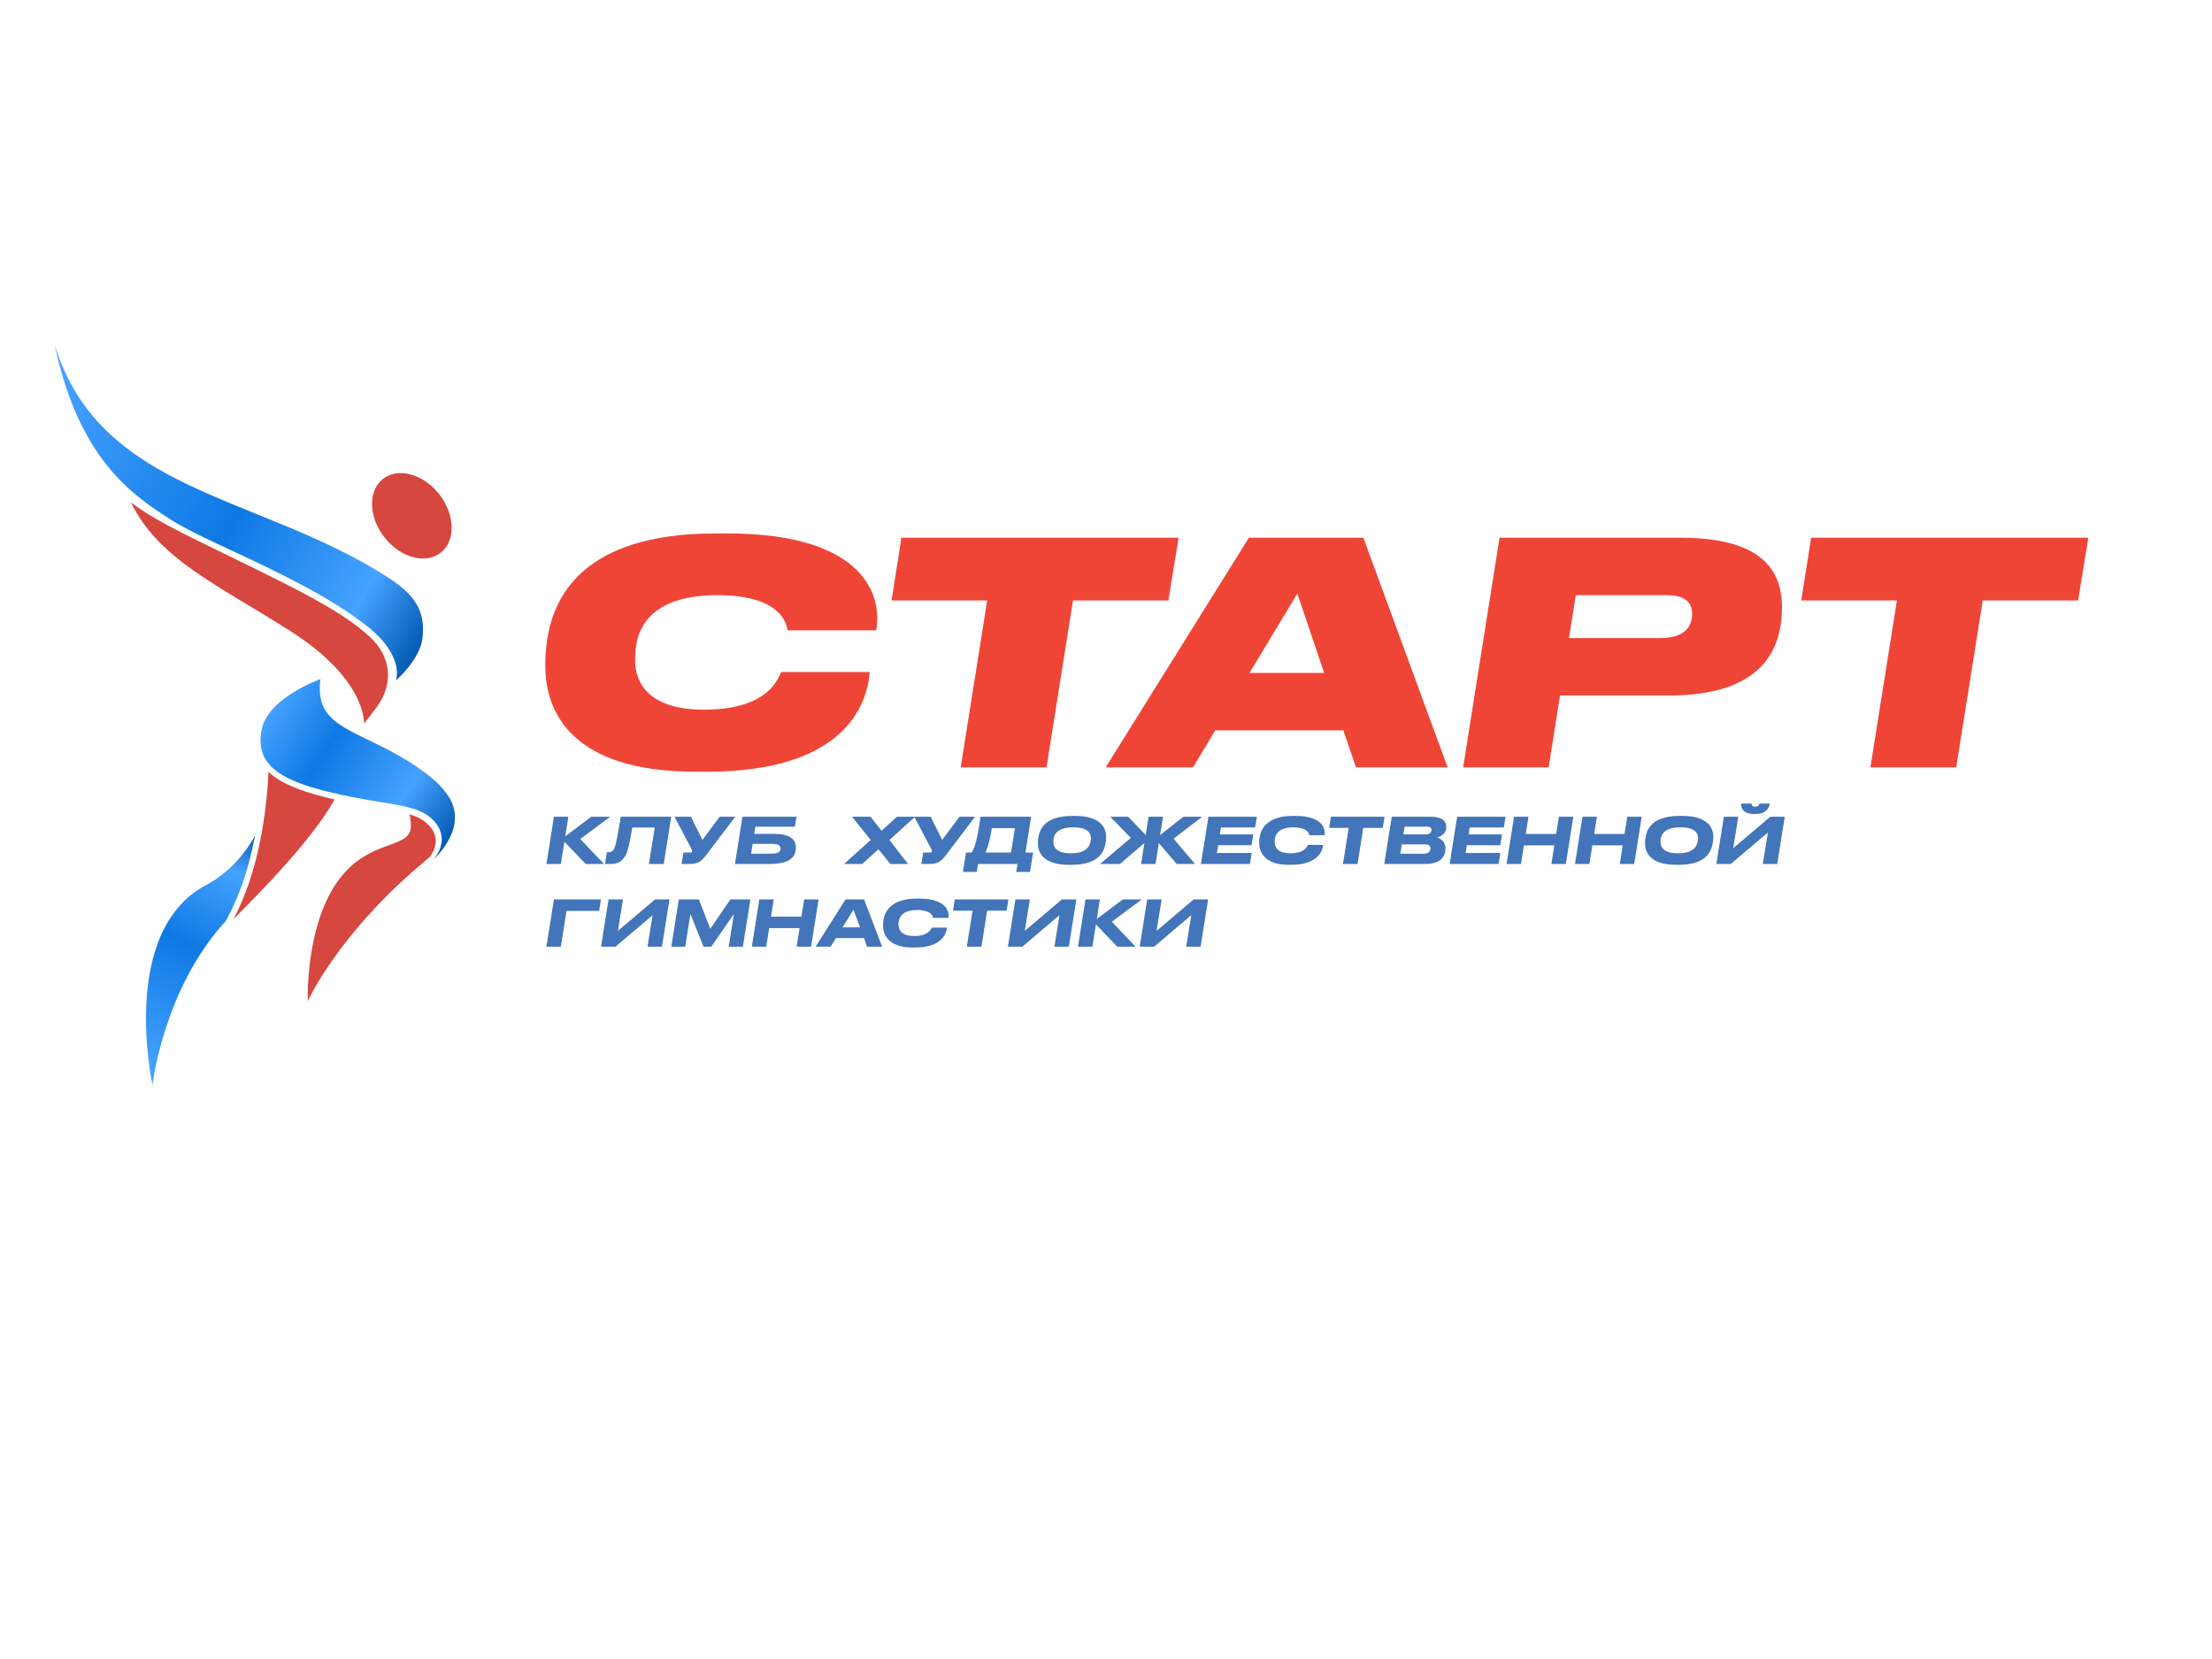<?xml version="1.0" encoding="UTF-8"?> <svg xmlns="http://www.w3.org/2000/svg" xmlns:xlink="http://www.w3.org/1999/xlink" xmlns:xodm="http://www.corel.com/coreldraw/odm/2003" xml:space="preserve" width="270.933mm" height="203.2mm" version="1.1" style="shape-rendering:geometricPrecision; text-rendering:geometricPrecision; image-rendering:optimizeQuality; fill-rule:evenodd; clip-rule:evenodd" viewBox="0 0 27093.32 20320"> <defs> <style type="text/css"> .fil4 {fill:#EF4537;fill-rule:nonzero} .fil2 {fill:#D6473F;fill-rule:nonzero} .fil5 {fill:#4275B9;fill-rule:nonzero} .fil0 {fill:url(#id0);fill-rule:nonzero} .fil1 {fill:url(#id1);fill-rule:nonzero} .fil3 {fill:url(#id2);fill-rule:nonzero} </style> <linearGradient id="id0" gradientUnits="userSpaceOnUse" x1="3123.29" y1="10236.74" x2="1753.78" y2="13011.72"> <stop offset="0" style="stop-opacity:1; stop-color:#065DB5"></stop> <stop offset="0.161" style="stop-opacity:1; stop-color:#45A2FF"></stop> <stop offset="0.502" style="stop-opacity:1; stop-color:#0E79E3"></stop> <stop offset="1" style="stop-opacity:1; stop-color:#44A1FF"></stop> </linearGradient> <linearGradient id="id1" gradientUnits="userSpaceOnUse" x1="5542.31" y1="10182.9" x2="3308.01" y2="8723.19"> <stop offset="0" style="stop-opacity:1; stop-color:#065DB5"></stop> <stop offset="0.271" style="stop-opacity:1; stop-color:#45A2FF"></stop> <stop offset="0.69" style="stop-opacity:1; stop-color:#0E79E3"></stop> <stop offset="1" style="stop-opacity:1; stop-color:#44A1FF"></stop> </linearGradient> <linearGradient id="id2" gradientUnits="userSpaceOnUse" xlink:href="#id0" x1="5174.71" y1="7814.35" x2="478.41" y2="5084.41"> </linearGradient> </defs> <g id="Слой_x0020_1">  <g id="_1952240760576"> <g> <path class="fil0" d="M2553.25 10825.45c264.91,-154.95 446.17,-365.93 570.04,-588.72 -87.11,458.82 -206.29,761.63 -356.78,1043.28 -763.88,826.88 -899.13,2008.62 -899.13,2008.62 0,0 -423.65,-1913.45 685.87,-2463.18z"></path> <path class="fil1" d="M3924.34 8318.54c0,0 -648.67,225.33 -721.45,626.72 -79.8,440.44 243.07,634.57 1006.1,795.53 608.88,128.49 891.55,109.95 1086.96,294.04 138.83,130.79 161.34,317.13 11.81,497.11 198.4,-195.76 360.97,-482.22 198.08,-757.49 -38.99,-65.9 -186.19,-307.26 -819.4,-625.21 -505.72,-254.04 -823.02,-337.32 -762.1,-830.7z"></path> <path class="fil2" d="M5032.65 10115.04c-0.15,-47.22 -5.96,-94.58 -16.9,-141.15 91.34,27.56 162.19,63.38 223.1,120.74 121.53,114.49 130,259.37 25.25,400.81 -9.37,9.36 -19.34,18.58 -30.25,27.56 -1085.85,893.78 -1463.35,1737.81 -1463.35,1737.81 0,0 -42.65,-1055.06 472.16,-1595.9 364.66,-383.14 790.93,-277.34 789.99,-549.87z"></path> <path class="fil2" d="M3288.98 9452.21c20.93,20.65 43.83,40.47 69.17,59.37 148.85,110.85 379.68,198.44 740.2,280.42 -270.03,486.51 -898.53,1125.85 -1238.61,1465.33 320.04,-598.81 407.53,-1347.29 429.24,-1805.12z"></path> <path class="fil2" d="M4710.06 6583.42c196.15,249 504.69,331.92 689.31,185.24 184.55,-146.74 175.26,-467.41 -20.89,-716.36 -162.57,-206.47 -402.51,-298.74 -584.93,-240.58 -37.62,11.93 -72.81,30.3 -104.27,55.38 -184.6,146.65 -175.26,467.41 20.78,716.32z"></path> <path class="fil3" d="M4769.82 7084.1c376.26,244.21 432.9,462.96 404.9,730.24 -27.57,263.09 -324.71,519.28 -324.71,519.28 44.17,-152.31 -28.1,-396.55 -318.25,-635.19 -207.56,-170.75 -527.94,-382.84 -1049.98,-645.66 -627.03,-315.64 -1086.64,-493.53 -1410,-700.84 -467.53,-299.68 -1104.85,-742.67 -1401.27,-2122.03 570.84,1821.21 2507.83,1821.21 4099.31,2854.2z"></path> <path class="fil2" d="M2735.43 6776.2c208.63,101.4 445.14,216.34 714.79,352.1 627.11,315.68 897.09,500.66 1091.27,683.49 214.01,201.45 308.52,521.83 74.01,847.57 -43.9,60.97 -97.68,126.69 -156.54,203.07 0,0 34.41,-532.27 -889.25,-1124.24 -886.24,-568.02 -1622.09,-879.22 -1965.46,-1583.97 125.97,95.75 271.73,184.58 446.33,278.84 190.14,102.65 414.47,211.71 684.85,343.14z"></path> </g> <path class="fil4" d="M8660.01 9451.99c1670.95,0 1962.05,-809.01 1992.29,-1221.08l-1084.99 0c-34.02,64.26 -139.87,461.21 -945.11,461.21 -654.01,0 -843.03,-306.21 -843.03,-608.65 0,-64.26 3.78,-120.97 15.11,-192.8 41.59,-253.29 241.96,-601.09 990.48,-601.09 786.33,0 850.6,355.36 861.94,430.97l1084.99 0c75.6,-400.73 -117.2,-1187.06 -1825.95,-1187.06l-139.88 0c-1659.61,0 -1988.51,809.02 -2064.11,1304.25 -18.91,132.32 -22.69,211.7 -22.69,317.56 0,582.18 340.24,1296.69 1837.29,1296.69l143.66 0zm3106.8 -52.93l1050.96 0 325.11 -2045.21 1168.15 0 124.76 -767.43 -3394.83 0 -120.98 767.43 1171.94 0 -325.11 2045.21zm4452.33 -1156.81l-914.86 0 585.97 -971.58 328.89 971.58zm389.39 1156.81l1122.79 0 -1032.05 -2812.64 -1402.55 0 -1754.12 2812.64 1069.87 0 272.18 -453.66 1568.88 0 155 453.66zm2359.47 0l139.88 -880.84 1338.27 0c1141.69,0 1379.86,-567.07 1379.86,-1081.2 0,-487.68 -291.15,-850.6 -1239.99,-850.6l-2219.12 0 -446.08 2812.64 1047.18 0zm249.51 -1584l83.16 -525.48 1111.46 0c207.92,0 313.77,75.61 313.77,226.82 0,170.12 -105.91,298.66 -389.39,298.66l-1119 0zm3691.84 1584l1050.96 0 325.12 -2045.21 1168.15 0 124.75 -767.43 -3394.83 0 -120.97 767.43 1171.93 0 -325.11 2045.21z"></path> <path class="fil5" d="M7173.58 10582.25l224.77 0 -290.88 -305.66 367.11 -272.99 -232.55 0 -318.88 240.33 38.11 -240.33 -176.55 0 -91.78 578.65 176.55 0 43.55 -272.99 260.55 272.99zm774.84 0l181.21 0 91.77 -578.65 -618.31 0c-47.44,304.1 -69.21,385.77 -96.43,414.54 -16.33,16.34 -34.22,20.23 -62.24,20.23l-11.66 0 -22.56 143.88 54.45 0c94.12,0 136.89,-24.12 172.66,-68.44 35.78,-44.34 60.67,-94.12 106.55,-377.99l275.33 0 -70.77 446.43zm1057.15 -578.65l-190.55 0 -211.55 284.65 -140.78 -284.65 -201.43 0 201.43 381.1c11.67,21 14.79,30.33 14.79,40.44l0 0.78c0,11.66 -5.45,16.33 -24.12,16.33l-82.44 0 -22.55 140 94.1 0c120.55,0 152.44,-37.33 226.33,-133.78l336.77 -444.87zm-3.71 578.65l418.43 0c244.99,0 327.43,-77.78 327.43,-199.88 0,-101.89 -69.22,-168.78 -272.21,-168.78l-237.21 0 14 -87.88 483.75 0 19.45 -122.11 -661.86 0 -91.78 578.65zm198.33 -126l18.66 -120.55 234.1 0c89.45,0 107.34,26.44 107.34,55.22 0,47.45 -35.01,65.33 -124.44,65.33l-235.66 0zm1360.74 126l199.11 -180.45 144.66 180.45 217.77 0 -228.66 -294 314.99 -284.65 -222.43 0 -189 171.89 -133.78 -171.89 -227.88 0 229.44 284.65 -326.66 294 222.44 0zm1381.48 -578.65l-190.55 0 -211.56 284.65 -140.77 -284.65 -201.43 0 201.43 381.1c11.67,21 14.79,30.33 14.79,40.44l0 0.78c0,11.66 -5.45,16.33 -24.12,16.33l-82.44 0 -22.55 140 94.1 0c120.55,0 152.44,-37.33 226.33,-133.78l336.77 -444.87zm-110.25 438.65l-37.34 237.21 168.78 0 15.54 -97.21 483.77 0 -15.56 97.21 168.77 0 37.33 -237.21 -93.32 0 69.21 -438.65 -619.08 0c-43.56,300.99 -73.11,380.32 -108.89,438.65l-69.21 0zm237.99 0c33.43,-74.67 54.44,-154 77.77,-298.65l283.1 0 -47.44 298.65 -313.43 0zm1054.8 150.1c357.77,0 403.65,-183.54 419.21,-283.09 3.12,-21.78 3.89,-42 3.89,-63 0,-104.22 -66.88,-252.77 -379.54,-252.77l-33.44 0c-355.43,0 -405.98,182 -418.43,276.88 -3.88,28 -3.88,47.44 -3.88,65.33 0,103.44 64.54,256.65 378.76,256.65l33.43 0zm236.44 -327.43c0,11.67 0,19.45 -2.33,31.12 -10.11,70.77 -53.67,155.54 -244.21,155.54 -174.99,0 -213.11,-77 -213.11,-139.99 0,-8.55 0,-16.34 0.78,-26.44 6.22,-66.11 50.56,-151.66 243.44,-151.66 171.88,0 215.43,67.66 215.43,131.43zm615.39 317.33l176.56 0 40.45 -256.66 218.54 256.66 224.77 0 -262.88 -309.55 350.76 -269.1 -230.2 0 -285.44 224.77 35.77 -224.77 -176.54 0 -35.79 224.77 -213.88 -224.77 -220.88 0 252.77 258.99 -376.43 319.66 243.44 0 299.43 -256.66 -40.45 256.66zm824.61 -578.65l-91.78 578.65 599.65 0 20.99 -134.55 -425.42 0 15.55 -94.89 409.1 0 21 -132.21 -409.09 0 13.22 -85.56 418.42 0 21 -131.44 -592.64 0zm1010.48 588.75c322.76,0 384.99,-160.21 394.32,-243.43l-187.44 0c-6.23,12.45 -31.89,102.66 -215.44,102.66 -147.77,0 -191.32,-70.77 -191.32,-139.99 0,-14.78 0.78,-26.44 3.11,-41.22 8.56,-59.11 59.11,-136.88 223.99,-136.88 179.66,0 195.21,80.1 197.55,96.44l187.44 0c12.44,-79.33 -25.67,-236.44 -360.1,-236.44l-30.34 0c-319.65,0 -393.53,168.77 -405.98,266.77 -3.88,27.99 -4.67,45.11 -4.67,63.77 0,112.78 69.23,268.32 357.77,268.32l31.11 0zm637.16 -10.1l178.88 0 70 -441.77 238.77 0 21.78 -136.88 -657.2 0 -21 136.88 238.77 0 -70 441.77zm505.73 0l495.44 0c190.54,0 254.32,-84 254.32,-192.11 0,-87.1 -68.44,-122.11 -102.66,-132.21 39.66,-10.11 112.77,-45.11 112.77,-125.22 0,-73.11 -44.33,-129.11 -193.66,-129.11l-474.43 0 -91.78 578.65zm234.11 -362.44l14.77 -94.1 273.78 0c45.88,0 56,19.44 56,42 0,24.11 -16.34,52.1 -69.23,52.1l-275.32 0zm-37.34 236.44l17.89 -113.55 287.77 0c53.67,0 63.78,24.88 63.78,49.77 0,24.89 -14.77,63.78 -79.33,63.78l-290.11 0zm696.28 -452.65l-91.77 578.65 599.64 0 21 -134.55 -425.42 0 15.54 -94.89 409.1 0 21 -132.21 -409.09 0 13.22 -85.56 418.43 0 20.99 -131.44 -592.64 0zm605.28 578.65l176.55 0 35.77 -227.88 372.54 0 -35.77 227.88 176.54 0 91.78 -578.65 -176.55 0 -33.44 210.77 -372.54 0 33.44 -210.77 -176.55 0 -91.77 578.65zm837.82 0l176.55 0 35.78 -227.88 372.53 0 -35.77 227.88 176.54 0 91.78 -578.65 -176.55 0 -33.44 210.77 -372.54 0 33.45 -210.77 -176.55 0 -91.78 578.65zm1271.02 10.1c357.78,0 403.66,-183.54 419.22,-283.09 3.12,-21.78 3.89,-42 3.89,-63 0,-104.22 -66.88,-252.77 -379.55,-252.77l-33.44 0c-355.43,0 -405.98,182 -418.43,276.88 -3.88,28 -3.88,47.44 -3.88,65.33 0,103.44 64.54,256.65 378.76,256.65l33.43 0zm236.45 -327.43c0,11.67 0,19.45 -2.33,31.12 -10.11,70.77 -53.67,155.54 -244.22,155.54 -174.99,0 -213.11,-77 -213.11,-139.99 0,-8.55 0,-16.34 0.78,-26.44 6.22,-66.11 50.56,-151.66 243.44,-151.66 171.89,0 215.44,67.66 215.44,131.43zm224.18 317.33l176.55 0 454.99 -385.77 -62.22 385.77 176.54 0 91.78 -578.65 -176.55 0 -454.99 385.77 62.23 -385.77 -176.55 0 -91.78 578.65zm304.11 -739.64c-6.23,47.44 20.21,127.55 154.77,127.55l26.43 0c124.44,0 164.89,-80.11 168.78,-127.55l-126 0c-1.55,9.33 -10.11,38.11 -53.66,38.11 -40.44,0 -43.56,-28.78 -43.56,-38.11l-126.76 0zm-14633.74 1752.66l176.55 0 69.22 -438.64 399.76 0 22.56 -140 -576.31 0 -91.78 578.64zm669.05 0l176.56 0 454.99 -385.76 -62.22 385.76 176.54 0 91.78 -578.64 -176.55 0 -454.98 385.76 62.22 -385.76 -176.56 0 -91.78 578.64zm860.39 0l170.34 0 63.77 -400.54 160.99 400.54 94.11 0 277.66 -400.54 -63.78 400.54 173.43 0 91.77 -578.64 -244.99 0 -245.76 360.1 -140 -360.1 -245.76 0 -91.78 578.64zm986.38 0l176.55 0 35.77 -227.87 372.54 0 -35.77 227.87 176.54 0 91.78 -578.64 -176.55 0 -33.44 210.77 -372.54 0 33.44 -210.77 -176.54 0 -91.78 578.64zm1324.69 -236.43l-213.88 0 134.55 -217 79.33 217zm87.11 236.43l183.56 0 -220.12 -578.64 -227.87 0 -365.54 578.64 182.76 0 65.33 -105.78 342.99 0 38.89 105.78zm584.29 10.11c322.76,0 384.98,-160.21 394.31,-243.43l-187.44 0c-6.22,12.44 -31.88,102.66 -215.43,102.66 -147.77,0 -191.32,-70.78 -191.32,-139.99 0,-14.78 0.77,-26.45 3.11,-41.23 8.55,-59.11 59.1,-136.88 223.99,-136.88 179.65,0 195.21,80.11 197.54,96.45l187.44 0c12.44,-79.33 -25.67,-236.45 -360.09,-236.45l-30.34 0c-319.66,0 -393.54,168.78 -405.98,266.77 -3.89,28 -4.67,45.11 -4.67,63.78 0,112.77 69.22,268.32 357.76,268.32l31.12 0zm637.16 -10.11l178.88 0 70 -441.76 238.77 0 21.77 -136.88 -657.19 0 -21 136.88 238.76 0 -69.99 441.76zm503.39 0l176.55 0 454.99 -385.76 -62.22 385.76 176.54 0 91.78 -578.64 -176.55 0 -454.99 385.76 62.23 -385.76 -176.55 0 -91.78 578.64zm1338.69 0l224.78 0 -290.88 -305.66 367.09 -272.98 -232.54 0 -318.88 240.32 38.11 -240.32 -176.55 0 -91.77 578.64 176.54 0 43.56 -272.98 260.54 272.98zm275.51 0l176.56 0 454.99 -385.76 -62.22 385.76 176.54 0 91.78 -578.64 -176.55 0 -454.98 385.76 62.22 -385.76 -176.55 0 -91.79 578.64z"></path> </g> </g> </svg> 